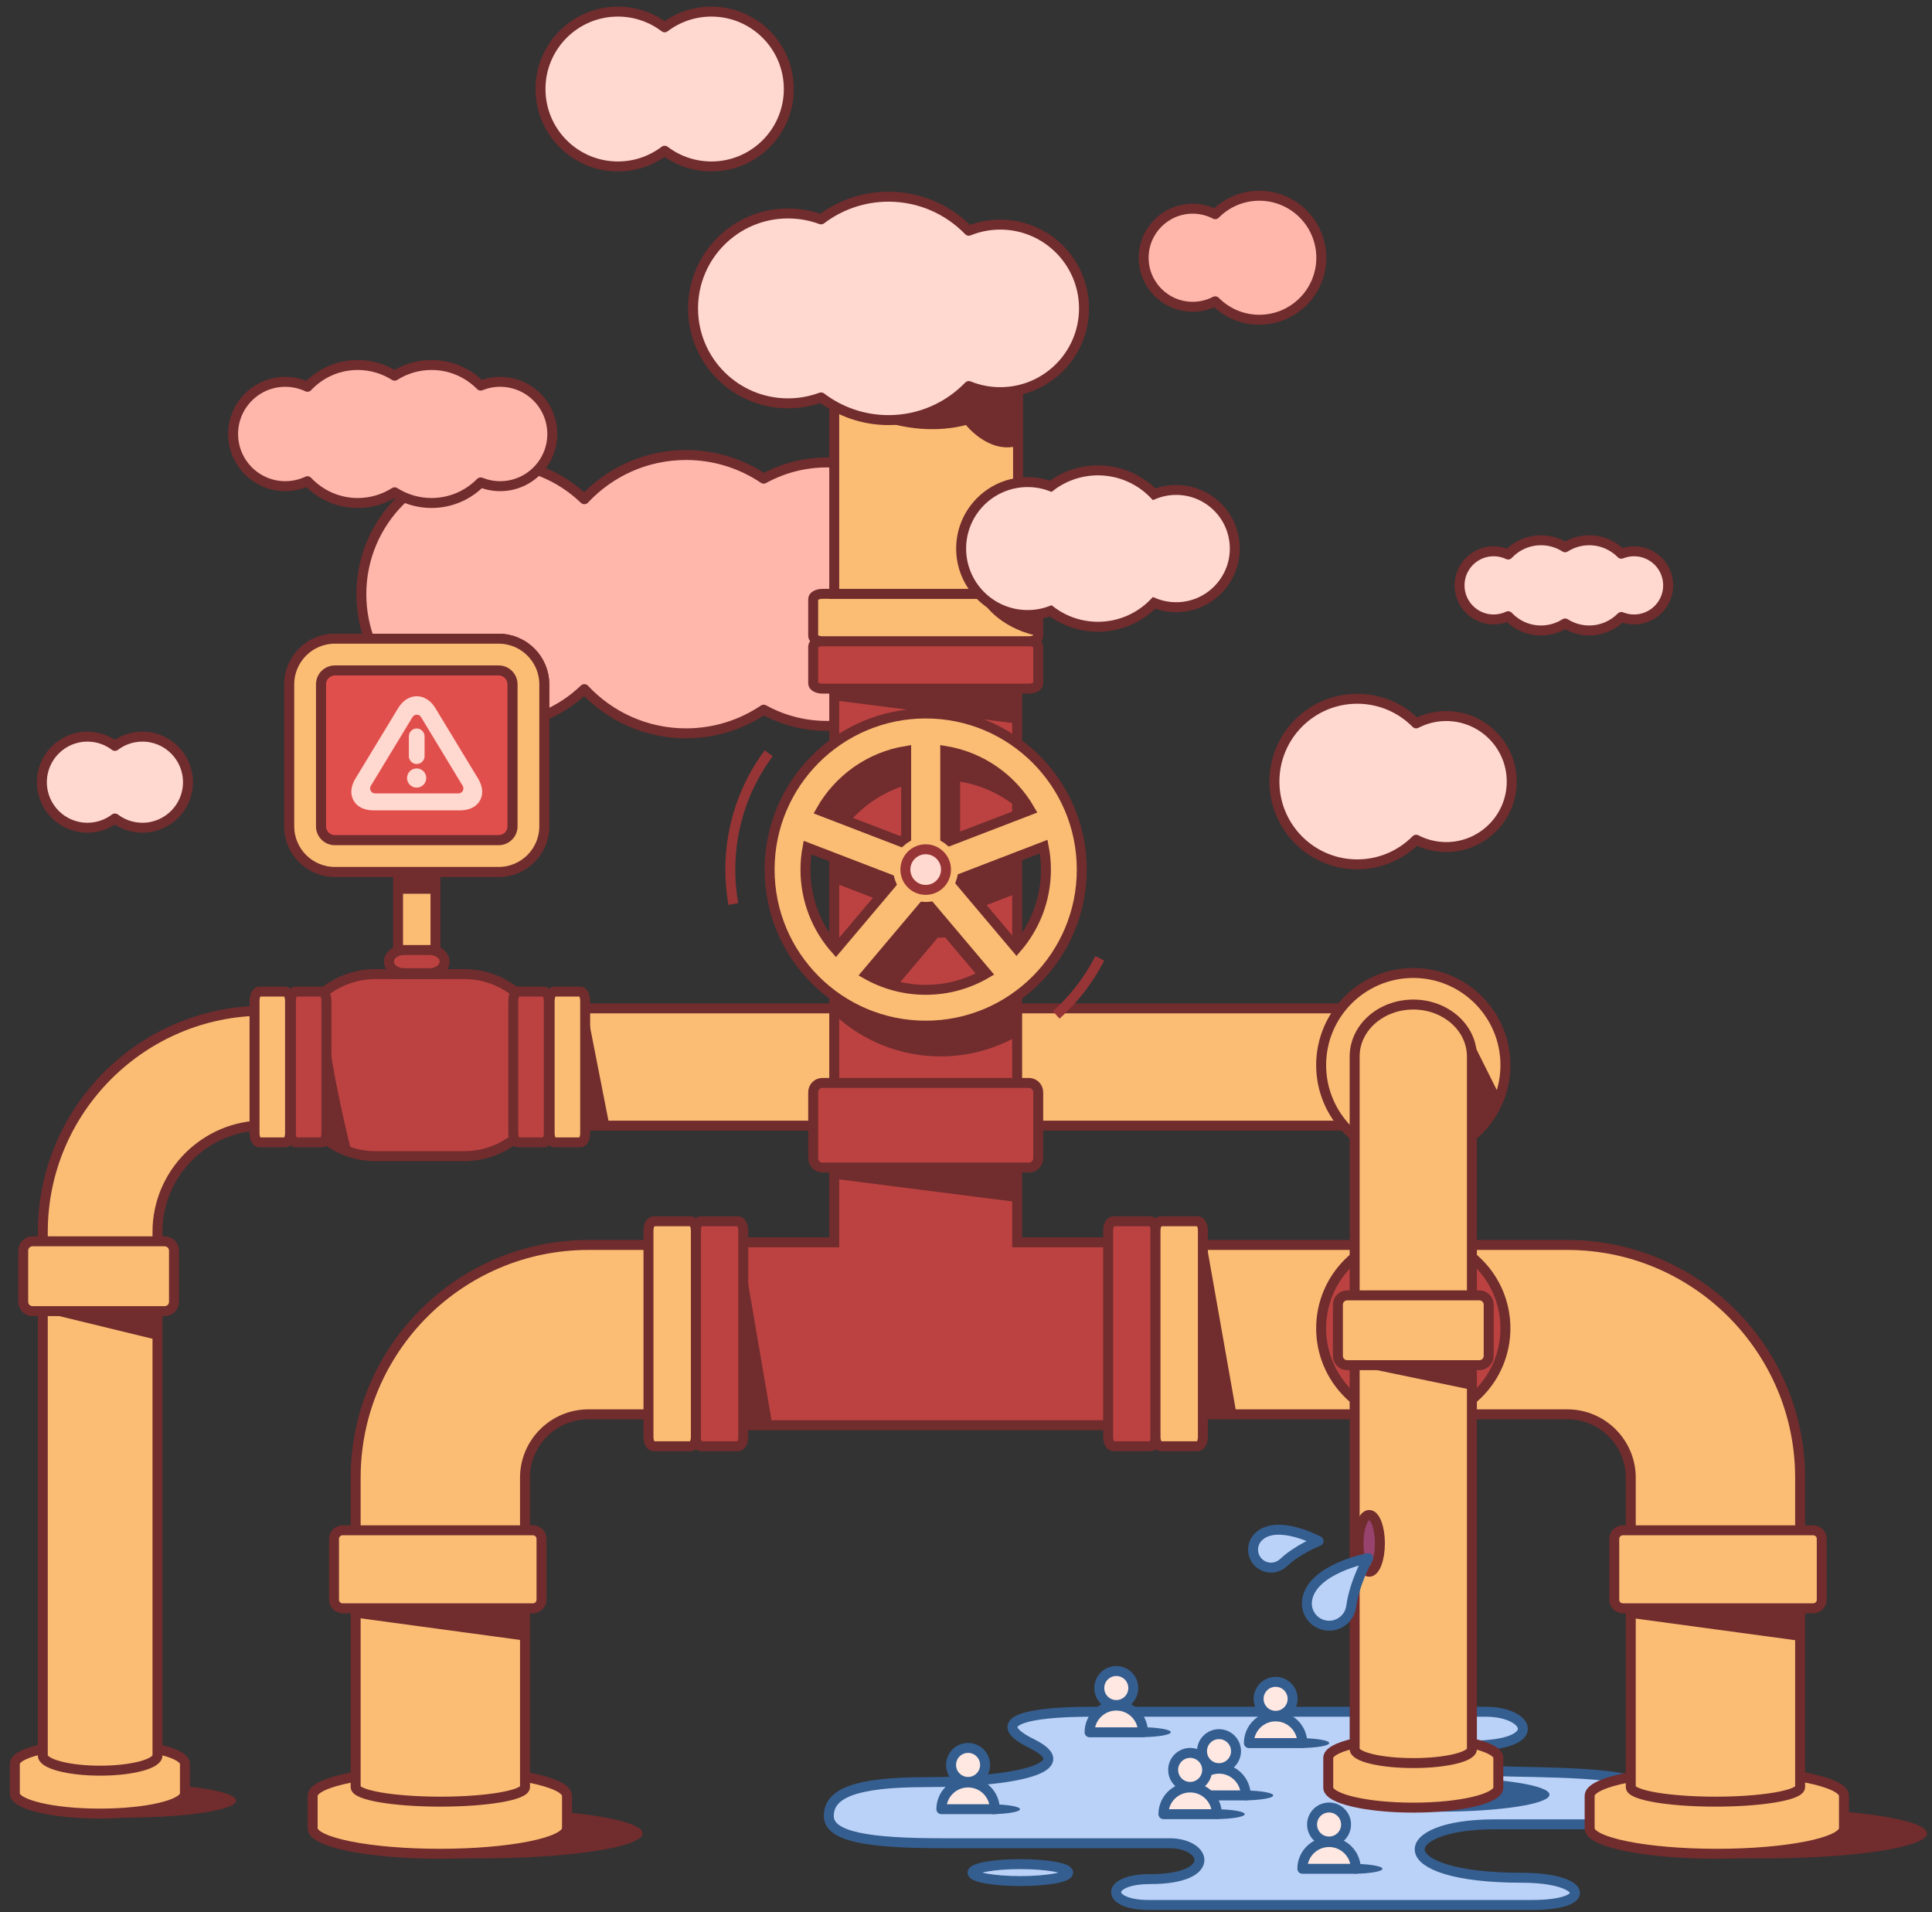 <?xml version="1.0" encoding="utf-8"?>
<svg xmlns="http://www.w3.org/2000/svg" width="194" height="192" viewBox="0 0 194 192" fill="none">
<rect x="0" y="0" width="194" height="192" fill="#333333" stroke="none"/>
<g clip-path="url(#clip0_2762_10358)">
<path d="M159.624 183.182C157.424 183.182 155.024 183.182 150.024 183.182C140.024 183.182 139.224 188.544 152.824 188.544C159.224 188.544 160.224 191.277 153.824 191.277C147.424 191.277 134.158 191.277 115.358 191.277C110.958 191.277 110.958 188.678 115.491 188.678C122.291 188.678 121.224 185.077 117.424 185.077C113.624 185.077 102.024 185.077 94.624 185.077C87.224 185.077 83.224 184.438 83.224 182.345C83.224 180.112 85.757 178.944 92.957 178.944C102.024 178.944 108.424 177.46 103.624 175.087C98.824 172.715 103.624 171.877 109.424 171.877C115.224 171.877 132.224 171.877 135.824 171.877C142.158 171.877 146.558 171.877 149.224 171.877C153.558 171.877 155.258 175.277 147.658 175.277C143.383 175.277 145.224 177.745 151.624 177.878C158.024 178.011 166.028 178.083 165.891 180.278C165.758 182.411 162.958 183.182 159.624 183.182Z" fill="#BBD2F8" stroke="#345E90" stroke-miterlimit="10" stroke-linejoin="round"/>
<path d="M12.614 182.506C18.741 182.506 23.708 181.74 23.708 180.796C23.708 179.851 18.741 179.085 12.614 179.085C6.488 179.085 1.521 179.851 1.521 180.796C1.521 181.74 6.488 182.506 12.614 182.506Z" fill="#712C2D"/>
<path d="M18.569 177.102C18.569 175.991 14.746 175.09 10.03 175.09C5.314 175.09 1.49 175.991 1.49 177.102C1.49 177.694 1.49 179.496 1.49 180.089C1.49 181.2 5.314 182.101 10.03 182.101C14.746 182.101 18.569 181.2 18.569 180.089C18.569 179.496 18.569 177.694 18.569 177.102Z" fill="#FBBD74" stroke="#712C2D" stroke-miterlimit="10" stroke-linejoin="round"/>
<path d="M144.498 181.909C150.625 181.909 155.592 181.143 155.592 180.198C155.592 179.254 150.625 178.488 144.498 178.488C138.371 178.488 133.405 179.254 133.405 180.198C133.405 181.143 138.371 181.909 144.498 181.909Z" fill="#345E90"/>
<path d="M83.048 46.432C80.74 46.432 78.572 47.024 76.684 48.062C74.457 46.562 71.775 45.687 68.888 45.687C64.857 45.687 61.227 47.396 58.676 50.126C56.299 47.84 53.07 46.432 49.511 46.432C42.206 46.432 36.283 52.354 36.283 59.66C36.283 66.966 42.206 72.889 49.511 72.889C53.07 72.889 56.299 71.48 58.676 69.194C61.227 71.925 64.857 73.634 68.888 73.634C71.775 73.634 74.457 72.758 76.684 71.258C78.572 72.297 80.741 72.889 83.048 72.889C90.353 72.889 96.276 66.966 96.276 59.66C96.276 52.355 90.353 46.432 83.048 46.432Z" fill="#FFB6AB" stroke="#712C2D" stroke-miterlimit="10" stroke-linejoin="round"/>
<path d="M26.513 101.484C14.263 101.484 4.297 111.45 4.297 123.699V176.268C4.297 177.11 6.876 177.792 10.056 177.792C13.236 177.792 15.814 177.11 15.814 176.268V123.699C15.814 117.8 20.614 113.001 26.513 113.001H37.429V101.484H26.513Z" fill="#FBBD74" stroke="#712C2D" stroke-miterlimit="10" stroke-linejoin="round"/>
<path d="M150.453 176.504C150.453 175.393 146.63 174.492 141.914 174.492C137.198 174.492 133.374 175.393 133.374 176.504C133.374 177.096 133.374 178.898 133.374 179.491C133.374 180.602 137.198 181.503 141.914 181.503C146.63 181.503 150.453 180.602 150.453 179.491C150.453 178.898 150.453 177.096 150.453 176.504Z" fill="#FBBD74" stroke="#712C2D" stroke-miterlimit="10" stroke-linejoin="round"/>
<path d="M140.145 101.248H29.787V113.023H140.145V101.248Z" fill="#FBBD74" stroke="#712C2D" stroke-miterlimit="10" stroke-linejoin="round"/>
<path d="M48.195 186.597C57.216 186.597 64.529 185.475 64.529 184.092C64.529 182.709 57.216 181.588 48.195 181.588C39.173 181.588 31.86 182.709 31.86 184.092C31.86 185.475 39.173 186.597 48.195 186.597Z" fill="#712C2D"/>
<path d="M177.169 186.597C186.19 186.597 193.503 185.475 193.503 184.092C193.503 182.709 186.19 181.588 177.169 181.588C168.148 181.588 160.834 182.709 160.834 184.092C160.834 185.475 168.148 186.597 177.169 186.597Z" fill="#712C2D"/>
<path d="M141.914 116.201C147.023 116.201 151.166 112.058 151.166 106.948C151.166 101.838 147.023 97.696 141.914 97.696C136.804 97.696 132.661 101.838 132.661 106.948C132.661 112.058 136.804 116.201 141.914 116.201Z" fill="#FBBD74" stroke="#712C2D" stroke-miterlimit="10" stroke-linejoin="round"/>
<path d="M56.935 180.311C56.935 178.901 51.218 177.757 44.165 177.757C37.113 177.757 31.396 178.901 31.396 180.311C31.396 180.934 31.396 182.96 31.396 183.582C31.396 184.993 37.113 186.136 44.165 186.136C51.218 186.136 56.935 184.993 56.935 183.582C56.935 182.96 56.935 180.934 56.935 180.311Z" fill="#FBBD74" stroke="#712C2D" stroke-miterlimit="10" stroke-linejoin="round"/>
<path d="M185.161 180.311C185.161 178.901 179.444 177.757 172.392 177.757C165.339 177.757 159.622 178.901 159.622 180.311C159.622 180.934 159.622 182.96 159.622 183.582C159.622 184.993 165.339 186.136 172.392 186.136C179.444 186.136 185.161 184.993 185.161 183.582C185.161 182.96 185.161 180.934 185.161 180.311Z" fill="#FBBD74" stroke="#712C2D" stroke-miterlimit="10" stroke-linejoin="round"/>
<path d="M59.082 125.006C46.196 125.006 35.712 135.49 35.712 148.376V179.444C35.712 180.249 39.519 180.903 44.215 180.903C48.911 180.903 52.718 180.249 52.718 179.444V148.376C52.718 144.867 55.573 142.012 59.082 142.012H76.47V125.007H59.082V125.006Z" fill="#FBBD74" stroke="#712C2D" stroke-miterlimit="10" stroke-linejoin="round"/>
<path d="M102.136 124.738V66.828H83.769V124.738H69.876V143.105H116.029V124.738H102.136Z" fill="#BB4241" stroke="#712C2D" stroke-miterlimit="10"/>
<path d="M83.769 96.024V101.865C86.568 104.473 90.32 106.071 94.448 106.071C97.243 106.071 99.864 105.335 102.136 104.054V96.599L97.978 91.674C98.028 91.536 98.07 91.393 98.104 91.246L102.136 89.695V85.49L96.858 87.521C96.717 87.402 96.567 87.294 96.41 87.197V78.485C98.565 78.838 100.525 79.764 102.136 81.098V76.74C99.864 75.458 97.242 74.724 94.448 74.724C90.32 74.724 86.568 76.322 83.769 78.929V88.647L90.819 91.36C90.863 91.524 90.917 91.684 90.981 91.838L85.427 98.417C84.782 97.693 84.226 96.889 83.769 96.024ZM83.915 84.499C85.677 81.359 88.8 79.088 92.486 78.486V87.197C92.297 87.313 92.119 87.446 91.955 87.592L83.915 84.499ZM94.174 94.14C94.265 94.146 94.356 94.151 94.448 94.151C94.604 94.151 94.757 94.14 94.908 94.122L100.555 100.81C98.763 101.864 96.677 102.47 94.448 102.47C92.275 102.47 90.238 101.893 88.477 100.889L94.174 94.14Z" fill="#712C2D"/>
<path d="M92.953 71.64C84.296 71.64 77.279 78.657 77.279 87.313C77.279 95.969 84.296 102.986 92.953 102.986C101.609 102.986 108.626 95.969 108.626 87.313C108.626 78.657 101.609 71.64 92.953 71.64ZM103.437 81.33L95.363 84.436C95.222 84.318 95.073 84.21 94.915 84.113V75.401C98.567 75.999 101.667 78.235 103.437 81.33ZM90.99 75.401V84.113C90.802 84.229 90.624 84.362 90.46 84.508L82.42 81.415C84.182 78.275 87.305 76.004 90.99 75.401ZM80.88 87.313C80.88 86.559 80.953 85.822 81.085 85.106L89.324 88.276C89.368 88.44 89.422 88.6 89.486 88.755L83.932 95.334C82.034 93.201 80.88 90.392 80.88 87.313ZM86.982 97.805L92.679 91.056C92.769 91.062 92.861 91.067 92.953 91.067C93.109 91.067 93.262 91.056 93.413 91.038L99.06 97.726C97.268 98.78 95.182 99.386 92.953 99.386C90.78 99.386 88.743 98.809 86.982 97.805ZM102.076 95.216L96.483 88.59C96.533 88.451 96.575 88.308 96.609 88.162L104.803 85.009C104.948 85.755 105.026 86.525 105.026 87.313C105.026 90.336 103.912 93.097 102.076 95.216Z" fill="#FBBD74" stroke="#712C2D" stroke-miterlimit="10"/>
<path d="M92.953 89.353C94.079 89.353 94.992 88.44 94.992 87.313C94.992 86.187 94.079 85.274 92.953 85.274C91.826 85.274 90.913 86.187 90.913 87.313C90.913 88.44 91.826 89.353 92.953 89.353Z" fill="#FFD8CF" stroke="#973536" stroke-miterlimit="10"/>
<path d="M104.25 116.297C104.25 116.813 103.831 117.232 103.315 117.232H82.59C82.074 117.232 81.655 116.813 81.655 116.297V109.669C81.655 109.153 82.074 108.734 82.59 108.734H103.315C103.831 108.734 104.25 109.153 104.25 109.669V116.297Z" fill="#BB4241" stroke="#712C2D" stroke-miterlimit="10"/>
<path d="M54.375 160.629C54.375 161.105 53.989 161.491 53.513 161.491H34.402C33.926 161.491 33.54 161.105 33.54 160.629V154.517C33.54 154.042 33.926 153.656 34.402 153.656H53.513C53.989 153.656 54.375 154.042 54.375 154.517V160.629Z" fill="#FBBD74" stroke="#712C2D" stroke-miterlimit="10"/>
<path d="M157.388 125.006C170.274 125.006 180.758 135.49 180.758 148.376V179.444C180.758 180.249 176.951 180.903 172.255 180.903C167.559 180.903 163.752 180.249 163.752 179.444V148.376C163.752 144.867 160.897 142.012 157.388 142.012H117.918V125.007H157.388V125.006Z" fill="#FBBD74" stroke="#712C2D" stroke-miterlimit="10" stroke-linejoin="round"/>
<path d="M162.095 160.629C162.095 161.105 162.481 161.491 162.957 161.491H182.068C182.544 161.491 182.93 161.105 182.93 160.629V154.517C182.93 154.042 182.544 153.656 182.068 153.656H162.957C162.481 153.656 162.095 154.042 162.095 154.517V160.629Z" fill="#FBBD74" stroke="#712C2D" stroke-miterlimit="10"/>
<path d="M104.25 68.622C104.25 68.911 103.831 69.145 103.315 69.145H82.59C82.074 69.145 81.655 68.911 81.655 68.622V64.909C81.655 64.621 82.074 64.386 82.59 64.386H103.315C103.831 64.386 104.25 64.621 104.25 64.909V68.622Z" fill="#BB4241" stroke="#712C2D" stroke-miterlimit="10"/>
<path d="M104.25 63.863C104.25 64.152 103.831 64.386 103.315 64.386H82.59C82.074 64.386 81.655 64.152 81.655 63.863V60.151C81.655 59.862 82.074 59.627 82.59 59.627H103.315C103.831 59.627 104.25 59.862 104.25 60.151V63.863Z" fill="#FBBD74" stroke="#712C2D" stroke-miterlimit="10"/>
<path d="M74.112 122.625C74.4 122.625 74.635 123.043 74.635 123.559V144.285C74.635 144.801 74.401 145.22 74.112 145.22H70.399C70.11 145.22 69.876 144.801 69.876 144.285V123.559C69.876 123.043 70.11 122.625 70.399 122.625H74.112Z" fill="#BB4241" stroke="#712C2D" stroke-miterlimit="10"/>
<path d="M69.353 122.625C69.642 122.625 69.876 123.043 69.876 123.559V144.285C69.876 144.801 69.642 145.22 69.353 145.22H65.641C65.352 145.22 65.117 144.801 65.117 144.285V123.559C65.117 123.043 65.352 122.625 65.641 122.625H69.353Z" fill="#FBBD74" stroke="#712C2D" stroke-miterlimit="10"/>
<path d="M111.794 145.219C111.505 145.219 111.271 144.801 111.271 144.285V123.559C111.271 123.043 111.505 122.624 111.794 122.624H115.506C115.795 122.624 116.029 123.043 116.029 123.559V144.285C116.029 144.801 115.795 145.219 115.506 145.219H111.794Z" fill="#BB4241" stroke="#712C2D" stroke-miterlimit="10"/>
<path d="M116.553 145.219C116.264 145.219 116.029 144.801 116.029 144.285V123.559C116.029 123.043 116.264 122.624 116.553 122.624H120.265C120.554 122.624 120.788 123.043 120.788 123.559V144.285C120.788 144.801 120.554 145.219 120.265 145.219H116.553Z" fill="#FBBD74" stroke="#712C2D" stroke-miterlimit="10"/>
<path d="M83.731 117.264V118.352L102.227 120.709V117.264H83.731Z" fill="#712C2D"/>
<path d="M83.731 69.226V70.314L102.227 72.671V69.226H83.731Z" fill="#712C2D"/>
<path d="M102.227 33.193H83.769V59.627H102.227V33.193Z" fill="#FBBD74" stroke="#712C2D" stroke-miterlimit="10"/>
<path d="M110.436 96.223C109.334 98.381 107.845 100.308 106.059 101.912" stroke="#973536" stroke-miterlimit="10"/>
<path d="M73.637 90.769C73.438 89.647 73.334 88.492 73.334 87.313C73.334 82.939 74.765 78.899 77.185 75.637" stroke="#973536" stroke-miterlimit="10"/>
<path d="M118.103 49.193C117.321 49.193 116.575 49.346 115.893 49.623C114.465 48.148 112.466 47.23 110.252 47.23C108.47 47.23 106.827 47.824 105.51 48.824C104.786 48.555 104.003 48.407 103.185 48.407C99.499 48.407 96.512 51.395 96.512 55.081C96.512 58.767 99.499 61.755 103.185 61.755C104.003 61.755 104.786 61.607 105.51 61.338C106.827 62.338 108.47 62.932 110.252 62.932C112.466 62.932 114.465 62.014 115.893 60.539C116.575 60.816 117.321 60.969 118.103 60.969C121.355 60.969 123.991 58.333 123.991 55.081C123.991 51.828 121.355 49.193 118.103 49.193Z" fill="#FFD8CF" stroke="#712C2D" stroke-miterlimit="10"/>
<path d="M100.438 39.378C99.321 39.378 98.255 39.158 97.28 38.763C95.241 40.87 92.385 42.182 89.221 42.182C89.107 42.182 88.993 42.179 88.879 42.175C88.812 42.256 88.774 42.303 88.774 42.303C88.774 42.303 92.637 43.798 96.999 42.677C96.999 42.677 99.242 45.543 102.108 44.795V39.212C101.568 39.321 101.01 39.378 100.438 39.378Z" fill="#712C2D"/>
<path d="M100.437 22.553C99.32 22.553 98.255 22.773 97.28 23.169C95.241 21.062 92.385 19.75 89.221 19.75C86.676 19.75 84.33 20.598 82.447 22.027C81.413 21.643 80.295 21.432 79.127 21.432C73.861 21.432 69.593 25.7 69.593 30.966C69.593 36.231 73.861 40.499 79.127 40.499C80.295 40.499 81.413 40.288 82.447 39.904C84.33 41.333 86.676 42.182 89.221 42.182C92.385 42.182 95.241 40.87 97.28 38.763C98.255 39.158 99.32 39.377 100.437 39.377C105.083 39.377 108.85 35.611 108.85 30.965C108.849 26.32 105.083 22.553 100.437 22.553Z" fill="#FFD8CF" stroke="#712C2D" stroke-miterlimit="10" stroke-linejoin="round"/>
<path d="M98.636 60.319C98.636 60.319 100.1 63.004 104.25 63.864L104.284 61.659C104.284 61.659 101.125 62.137 98.636 60.319Z" fill="#712C2D"/>
<path d="M126.452 19.655C124.719 19.655 123.153 20.363 122.024 21.506C121.347 21.155 120.578 20.955 119.763 20.955C117.043 20.955 114.838 23.16 114.838 25.88C114.838 28.599 117.043 30.804 119.763 30.804C120.578 30.804 121.346 30.605 122.024 30.254C123.153 31.396 124.719 32.105 126.452 32.105C129.89 32.105 132.677 29.318 132.677 25.88C132.677 22.442 129.89 19.655 126.452 19.655Z" fill="#FFB6AB" stroke="#712C2D" stroke-miterlimit="10" stroke-linejoin="round"/>
<path d="M136.286 70.161C138.6 70.161 140.693 71.107 142.201 72.634C143.105 72.165 144.132 71.898 145.221 71.898C148.854 71.898 151.799 74.843 151.799 78.476C151.799 82.108 148.854 85.053 145.221 85.053C144.132 85.053 143.105 84.787 142.201 84.318C140.693 85.844 138.6 86.791 136.286 86.791C131.693 86.791 127.971 83.068 127.971 78.476C127.971 73.884 131.693 70.161 136.286 70.161Z" fill="#FFD8CF" stroke="#712C2D" stroke-miterlimit="10" stroke-linejoin="round"/>
<path d="M74.568 125.668V143.364L77.559 143.114L74.568 125.668Z" fill="#712C2D"/>
<path d="M141.914 142.627C147.023 142.627 151.166 138.485 151.166 133.375C151.166 128.265 147.023 124.123 141.914 124.123C136.804 124.123 132.661 128.265 132.661 133.375C132.661 138.485 136.804 142.627 141.914 142.627Z" fill="#BB4241" stroke="#712C2D" stroke-miterlimit="10" stroke-linejoin="round"/>
<path d="M121.166 125.033V142.198L124.156 141.957L121.166 125.033Z" fill="#712C2D"/>
<path d="M147.799 106.004C147.759 103.16 145.14 100.866 141.913 100.866C138.687 100.866 136.068 103.16 136.028 106.004H136.026V175.628C136.026 176.402 138.662 177.03 141.913 177.03C145.165 177.03 147.801 176.402 147.801 175.628V106.004H147.799Z" fill="#FBBD74" stroke="#712C2D" stroke-miterlimit="10" stroke-linejoin="round"/>
<path d="M35.672 161.442V162.422L52.551 164.709V161.66L35.672 161.442Z" fill="#712C2D"/>
<path d="M163.524 161.442V162.422L180.403 164.709V161.66L163.524 161.442Z" fill="#712C2D"/>
<path d="M149.484 136.142C149.484 136.658 149.065 137.076 148.549 137.076H135.278C134.762 137.076 134.344 136.658 134.344 136.142V131.002C134.344 130.485 134.762 130.067 135.278 130.067H148.549C149.065 130.067 149.484 130.485 149.484 131.002V136.142Z" fill="#FBBD74" stroke="#712C2D" stroke-miterlimit="10" stroke-linejoin="round"/>
<path d="M17.471 130.715C17.471 131.231 17.052 131.649 16.536 131.649H3.266C2.749 131.649 2.331 131.231 2.331 130.715V125.575C2.331 125.059 2.749 124.64 3.266 124.64H16.536C17.052 124.64 17.471 125.059 17.471 125.575V130.715Z" fill="#FBBD74" stroke="#712C2D" stroke-miterlimit="10" stroke-linejoin="round"/>
<path d="M54.938 107.74C54.938 112.353 51.199 116.091 46.587 116.091H37.73C33.118 116.091 29.379 112.353 29.379 107.74V106.156C29.379 101.544 33.118 97.805 37.73 97.805H46.587C51.199 97.805 54.938 101.544 54.938 106.156V107.74Z" fill="#BB4241" stroke="#712C2D" stroke-miterlimit="10" stroke-linejoin="round"/>
<path d="M54.631 99.565C54.894 99.565 55.107 99.984 55.107 100.5V113.771C55.107 114.287 54.894 114.705 54.631 114.705H52.016C51.754 114.705 51.541 114.287 51.541 113.771V100.5C51.541 99.984 51.754 99.565 52.016 99.565H54.631Z" fill="#BB4241" stroke="#712C2D" stroke-miterlimit="10" stroke-linejoin="round"/>
<path d="M58.284 99.565C58.546 99.565 58.759 99.984 58.759 100.5V113.771C58.759 114.287 58.546 114.705 58.284 114.705H55.669C55.406 114.705 55.193 114.287 55.193 113.771V100.5C55.193 99.984 55.406 99.565 55.669 99.565H58.284Z" fill="#FBBD74" stroke="#712C2D" stroke-miterlimit="10" stroke-linejoin="round"/>
<path d="M29.686 114.705C29.423 114.705 29.21 114.287 29.21 113.771V100.5C29.21 99.984 29.423 99.565 29.686 99.565H32.301C32.563 99.565 32.776 99.984 32.776 100.5V113.771C32.776 114.287 32.563 114.705 32.301 114.705H29.686Z" fill="#BB4241" stroke="#712C2D" stroke-miterlimit="10" stroke-linejoin="round"/>
<path d="M26.034 114.705C25.771 114.705 25.559 114.287 25.559 113.771V100.5C25.559 99.984 25.771 99.565 26.034 99.565H28.649C28.911 99.565 29.124 99.984 29.124 100.5V113.771C29.124 114.287 28.911 114.705 28.649 114.705H26.034Z" fill="#FBBD74" stroke="#712C2D" stroke-miterlimit="10" stroke-linejoin="round"/>
<path d="M136.064 137.115H147.747V139.545L136.064 137.115Z" fill="#712C2D"/>
<path d="M137.487 157.818C138.08 157.818 138.562 156.541 138.562 154.967C138.562 153.393 138.08 152.117 137.487 152.117C136.893 152.117 136.412 153.393 136.412 154.967C136.412 156.541 136.893 157.818 137.487 157.818Z" fill="#97436E" stroke="#712C2D" stroke-miterlimit="10" stroke-linejoin="round"/>
<path d="M52.398 66.055H31.301V85.625H52.398V66.055Z" fill="#E14F4C" stroke="#712C2D" stroke-miterlimit="10"/>
<path d="M50.076 87.549H33.623C31.099 87.549 29.045 85.496 29.045 82.971V68.709C29.045 66.185 31.099 64.131 33.623 64.131H50.076C52.6 64.131 54.654 66.185 54.654 68.709V82.971C54.654 85.496 52.6 87.549 50.076 87.549ZM33.623 67.316C32.855 67.316 32.23 67.941 32.23 68.709V82.971C32.23 83.74 32.855 84.365 33.623 84.365H50.076C50.844 84.365 51.469 83.74 51.469 82.971V68.709C51.469 67.941 50.844 67.316 50.076 67.316H33.623Z" fill="#FBBD74" stroke="#712C2D" stroke-miterlimit="10"/>
<path d="M50.076 87.549H33.623C31.099 87.549 29.045 85.496 29.045 82.971V68.709C29.045 66.185 31.099 64.131 33.623 64.131H50.076C52.6 64.131 54.654 66.185 54.654 68.709V82.971C54.654 85.496 52.6 87.549 50.076 87.549ZM33.623 67.316C32.855 67.316 32.23 67.941 32.23 68.709V82.971C32.23 83.74 32.855 84.365 33.623 84.365H50.076C50.844 84.365 51.469 83.74 51.469 82.971V68.709C51.469 67.941 50.844 67.316 50.076 67.316H33.623Z" fill="#FBBD74" stroke="#712C2D" stroke-miterlimit="10"/>
<path d="M43.73 87.639H39.969V97.785H43.73V87.639Z" fill="#FBBD74" stroke="#712C2D" stroke-miterlimit="10"/>
<path d="M44.648 96.552C44.648 97.196 43.963 97.717 43.117 97.717H40.581C39.736 97.717 39.05 97.196 39.05 96.552C39.05 95.909 39.736 95.387 40.581 95.387H43.117C43.963 95.387 44.648 95.909 44.648 96.552Z" fill="#BB4241" stroke="#712C2D" stroke-miterlimit="10"/>
<path d="M46.237 81.865H37.462C36.386 81.865 35.514 81.413 35.071 80.626C34.627 79.84 34.693 78.86 35.251 77.939L39.558 70.835C40.106 69.93 40.942 69.411 41.849 69.411C42.757 69.411 43.592 69.93 44.141 70.835L48.447 77.939C49.005 78.86 49.071 79.84 48.628 80.626C48.185 81.413 47.313 81.865 46.237 81.865ZM37.665 79.165H46.033L41.849 72.263L37.665 79.165Z" fill="#FFD8CF" stroke="#E14F4C" stroke-miterlimit="10" stroke-linejoin="round"/>
<path d="M41.837 79.085C42.37 79.085 42.802 78.653 42.802 78.121C42.802 77.588 42.37 77.156 41.837 77.156C41.305 77.156 40.873 77.588 40.873 78.121C40.873 78.653 41.305 79.085 41.837 79.085Z" fill="#FFD8CF"/>
<path d="M42.633 75.923C42.633 76.359 42.279 76.712 41.844 76.712C41.409 76.712 41.056 76.359 41.056 75.923V73.934C41.056 73.498 41.409 73.145 41.844 73.145C42.279 73.145 42.633 73.499 42.633 73.934V75.923Z" fill="#FFD8CF"/>
<path d="M43.891 87.725H39.926V89.742H43.891V87.725Z" fill="#712C2D"/>
<path d="M58.917 101.428V113.115H61.213L58.917 101.428Z" fill="#712C2D"/>
<path d="M32.83 101.637V114.507L35.334 115.828C35.334 115.828 32.83 106.09 32.83 101.637Z" fill="#712C2D"/>
<path d="M147.543 103.933L150.673 110.194C150.673 110.194 149.63 112.698 148.099 113.603L147.543 103.933Z" fill="#712C2D"/>
<path d="M4.065 131.689H15.648V134.507L4.065 131.689Z" fill="#712C2D"/>
<path d="M135.679 161.308C135.509 162.531 134.38 163.386 133.157 163.216C131.933 163.047 131.079 161.918 131.248 160.694C131.687 157.521 137.38 156.45 137.38 156.45C137.38 156.45 136.023 158.818 135.679 161.308Z" fill="#BBD2F8" stroke="#345E90" stroke-miterlimit="10" stroke-linejoin="round"/>
<path d="M128.863 156.918C128.135 157.598 126.993 157.56 126.312 156.831C125.632 156.103 125.671 154.96 126.399 154.28C128.289 152.514 132.4 154.738 132.4 154.738C132.4 154.738 130.346 155.532 128.863 156.918Z" fill="#BBD2F8" stroke="#345E90" stroke-miterlimit="10" stroke-linejoin="round"/>
<path d="M50.219 38.338C49.529 38.338 48.87 38.473 48.266 38.716C47.01 37.441 45.263 36.649 43.331 36.649C41.968 36.649 40.699 37.044 39.627 37.723C38.556 37.044 37.286 36.649 35.923 36.649C33.931 36.649 32.138 37.49 30.874 38.836C30.198 38.517 29.442 38.339 28.645 38.339C25.752 38.339 23.407 40.684 23.407 43.577C23.407 46.47 25.752 48.815 28.645 48.815C29.442 48.815 30.197 48.636 30.874 48.318C32.138 49.663 33.931 50.505 35.923 50.505C37.286 50.505 38.556 50.11 39.627 49.431C40.699 50.11 41.968 50.505 43.331 50.505C45.263 50.505 47.01 49.714 48.266 48.438C48.87 48.681 49.529 48.816 50.219 48.816C53.112 48.816 55.458 46.47 55.458 43.577C55.458 40.684 53.112 38.338 50.219 38.338Z" fill="#FFB6AB" stroke="#712C2D" stroke-miterlimit="10" stroke-linejoin="round"/>
<path d="M164.082 55.353C163.631 55.353 163.2 55.441 162.806 55.599C161.985 54.766 160.843 54.248 159.58 54.248C158.69 54.248 157.86 54.507 157.159 54.951C156.459 54.507 155.629 54.248 154.739 54.248C153.437 54.248 152.265 54.798 151.439 55.678C150.997 55.469 150.503 55.352 149.982 55.352C148.091 55.352 146.558 56.885 146.558 58.776C146.558 60.667 148.091 62.2 149.982 62.2C150.503 62.2 150.996 62.083 151.439 61.875C152.265 62.754 153.437 63.304 154.739 63.304C155.629 63.304 156.459 63.046 157.159 62.602C157.86 63.046 158.69 63.304 159.58 63.304C160.843 63.304 161.985 62.787 162.806 61.953C163.2 62.112 163.631 62.2 164.082 62.2C165.973 62.2 167.506 60.667 167.506 58.776C167.506 56.885 165.973 55.353 164.082 55.353Z" fill="#FFD8CF" stroke="#712C2D" stroke-miterlimit="10" stroke-linejoin="round"/>
<path d="M71.434 1.165C69.671 1.165 68.045 1.753 66.74 2.742C65.436 1.753 63.81 1.165 62.047 1.165C57.753 1.165 54.273 4.645 54.273 8.939C54.273 13.232 57.753 16.713 62.047 16.713C63.81 16.713 65.436 16.125 66.74 15.135C68.045 16.125 69.671 16.713 71.434 16.713C75.728 16.713 79.208 13.232 79.208 8.939C79.208 4.645 75.728 1.165 71.434 1.165Z" fill="#FFD8CF" stroke="#712C2D" stroke-miterlimit="10" stroke-linejoin="round"/>
<path d="M14.302 73.965C13.265 73.965 12.308 74.311 11.54 74.893C10.773 74.311 9.816 73.965 8.779 73.965C6.252 73.965 4.205 76.013 4.205 78.539C4.205 81.065 6.252 83.113 8.779 83.113C9.816 83.113 10.773 82.767 11.54 82.185C12.308 82.767 13.265 83.113 14.302 83.113C16.828 83.113 18.876 81.065 18.876 78.539C18.876 76.013 16.829 73.965 14.302 73.965Z" fill="#FFD8CF" stroke="#712C2D" stroke-miterlimit="10" stroke-linejoin="round"/>
<path d="M102.458 188.877C105.109 188.877 107.258 188.496 107.258 188.027C107.258 187.557 105.109 187.177 102.458 187.177C99.807 187.177 97.658 187.557 97.658 188.027C97.658 188.496 99.807 188.877 102.458 188.877Z" fill="#BBD2F8" stroke="#345E90" stroke-miterlimit="10" stroke-linejoin="round"/>
<path d="M112.091 171.202C113.033 171.202 113.798 170.437 113.798 169.494C113.798 168.551 113.033 167.787 112.091 167.787C111.148 167.787 110.383 168.551 110.383 169.494C110.383 170.437 111.148 171.202 112.091 171.202Z" fill="#FFE8E2" stroke="#345E90" stroke-miterlimit="10" stroke-linejoin="round"/>
<path d="M109.408 173.939C109.408 172.458 110.609 171.256 112.091 171.256C113.572 171.256 114.773 172.458 114.773 173.939H109.408Z" fill="#FFE8E2" stroke="#345E90" stroke-miterlimit="10" stroke-linejoin="round"/>
<path d="M122.405 177.538C123.348 177.538 124.113 176.774 124.113 175.831C124.113 174.888 123.348 174.124 122.405 174.124C121.463 174.124 120.698 174.888 120.698 175.831C120.698 176.774 121.463 177.538 122.405 177.538Z" fill="#FFE8E2" stroke="#345E90" stroke-miterlimit="10" stroke-linejoin="round"/>
<path d="M119.723 180.275C119.723 178.793 120.924 177.592 122.405 177.592C123.887 177.592 125.088 178.793 125.088 180.275H119.723Z" fill="#FFE8E2" stroke="#345E90" stroke-miterlimit="10" stroke-linejoin="round"/>
<path d="M128.09 172.286C129.032 172.286 129.797 171.522 129.797 170.579C129.797 169.636 129.032 168.872 128.09 168.872C127.147 168.872 126.382 169.636 126.382 170.579C126.382 171.522 127.147 172.286 128.09 172.286Z" fill="#FFE8E2" stroke="#345E90" stroke-miterlimit="10" stroke-linejoin="round"/>
<path d="M125.407 175.024C125.407 173.543 126.608 172.341 128.09 172.341C129.571 172.341 130.773 173.543 130.773 175.024H125.407Z" fill="#FFE8E2" stroke="#345E90" stroke-miterlimit="10" stroke-linejoin="round"/>
<path d="M119.508 179.422C120.451 179.422 121.215 178.657 121.215 177.715C121.215 176.772 120.451 176.007 119.508 176.007C118.565 176.007 117.801 176.772 117.801 177.715C117.801 178.657 118.565 179.422 119.508 179.422Z" fill="#FFE8E2" stroke="#345E90" stroke-miterlimit="10" stroke-linejoin="round"/>
<path d="M116.825 182.159C116.825 180.678 118.026 179.477 119.508 179.477C120.989 179.477 122.191 180.678 122.191 182.159H116.825Z" fill="#FFE8E2" stroke="#345E90" stroke-miterlimit="10" stroke-linejoin="round"/>
<path d="M97.208 178.922C98.151 178.922 98.915 178.157 98.915 177.215C98.915 176.272 98.151 175.507 97.208 175.507C96.265 175.507 95.501 176.272 95.501 177.215C95.501 178.157 96.265 178.922 97.208 178.922Z" fill="#FFE8E2" stroke="#345E90" stroke-miterlimit="10" stroke-linejoin="round"/>
<path d="M94.525 181.659C94.525 180.178 95.726 178.977 97.208 178.977C98.69 178.977 99.891 180.178 99.891 181.659H94.525Z" fill="#FFE8E2" stroke="#345E90" stroke-miterlimit="10" stroke-linejoin="round"/>
<path d="M133.456 184.905C134.399 184.905 135.163 184.141 135.163 183.198C135.163 182.255 134.399 181.491 133.456 181.491C132.513 181.491 131.749 182.255 131.749 183.198C131.749 184.141 132.513 184.905 133.456 184.905Z" fill="#FFE8E2" stroke="#345E90" stroke-miterlimit="10" stroke-linejoin="round"/>
<path d="M130.774 187.643C130.774 186.161 131.975 184.96 133.457 184.96C134.938 184.96 136.14 186.161 136.14 187.643H130.774Z" fill="#FFE8E2" stroke="#345E90" stroke-miterlimit="10" stroke-linejoin="round"/>
<path d="M99.624 181.164V182.159C101.194 182.136 102.424 181.922 102.424 181.661C102.424 181.401 101.194 181.187 99.624 181.164Z" fill="#345E90"/>
<path d="M114.762 173.43V174.426C116.332 174.402 117.562 174.188 117.562 173.928C117.562 173.668 116.332 173.453 114.762 173.43Z" fill="#345E90"/>
<path d="M130.673 174.524V175.519C132.243 175.496 133.473 175.282 133.473 175.022C133.473 174.761 132.243 174.547 130.673 174.524Z" fill="#345E90"/>
<path d="M122.191 181.662V182.657C123.761 182.634 124.991 182.42 124.991 182.159C124.991 181.899 123.761 181.685 122.191 181.662Z" fill="#345E90"/>
<path d="M125.051 179.779V180.775C126.621 180.751 127.851 180.537 127.851 180.277C127.851 180.017 126.621 179.802 125.051 179.779Z" fill="#345E90"/>
<path d="M136.018 187.147V188.143C137.588 188.12 138.818 187.906 138.818 187.645C138.818 187.385 137.588 187.171 136.018 187.147Z" fill="#345E90"/>
</g>
<defs>
<clipPath id="clip0_2762_10358">
<rect width="194" height="192" fill="white"/>
</clipPath>
</defs>
</svg>